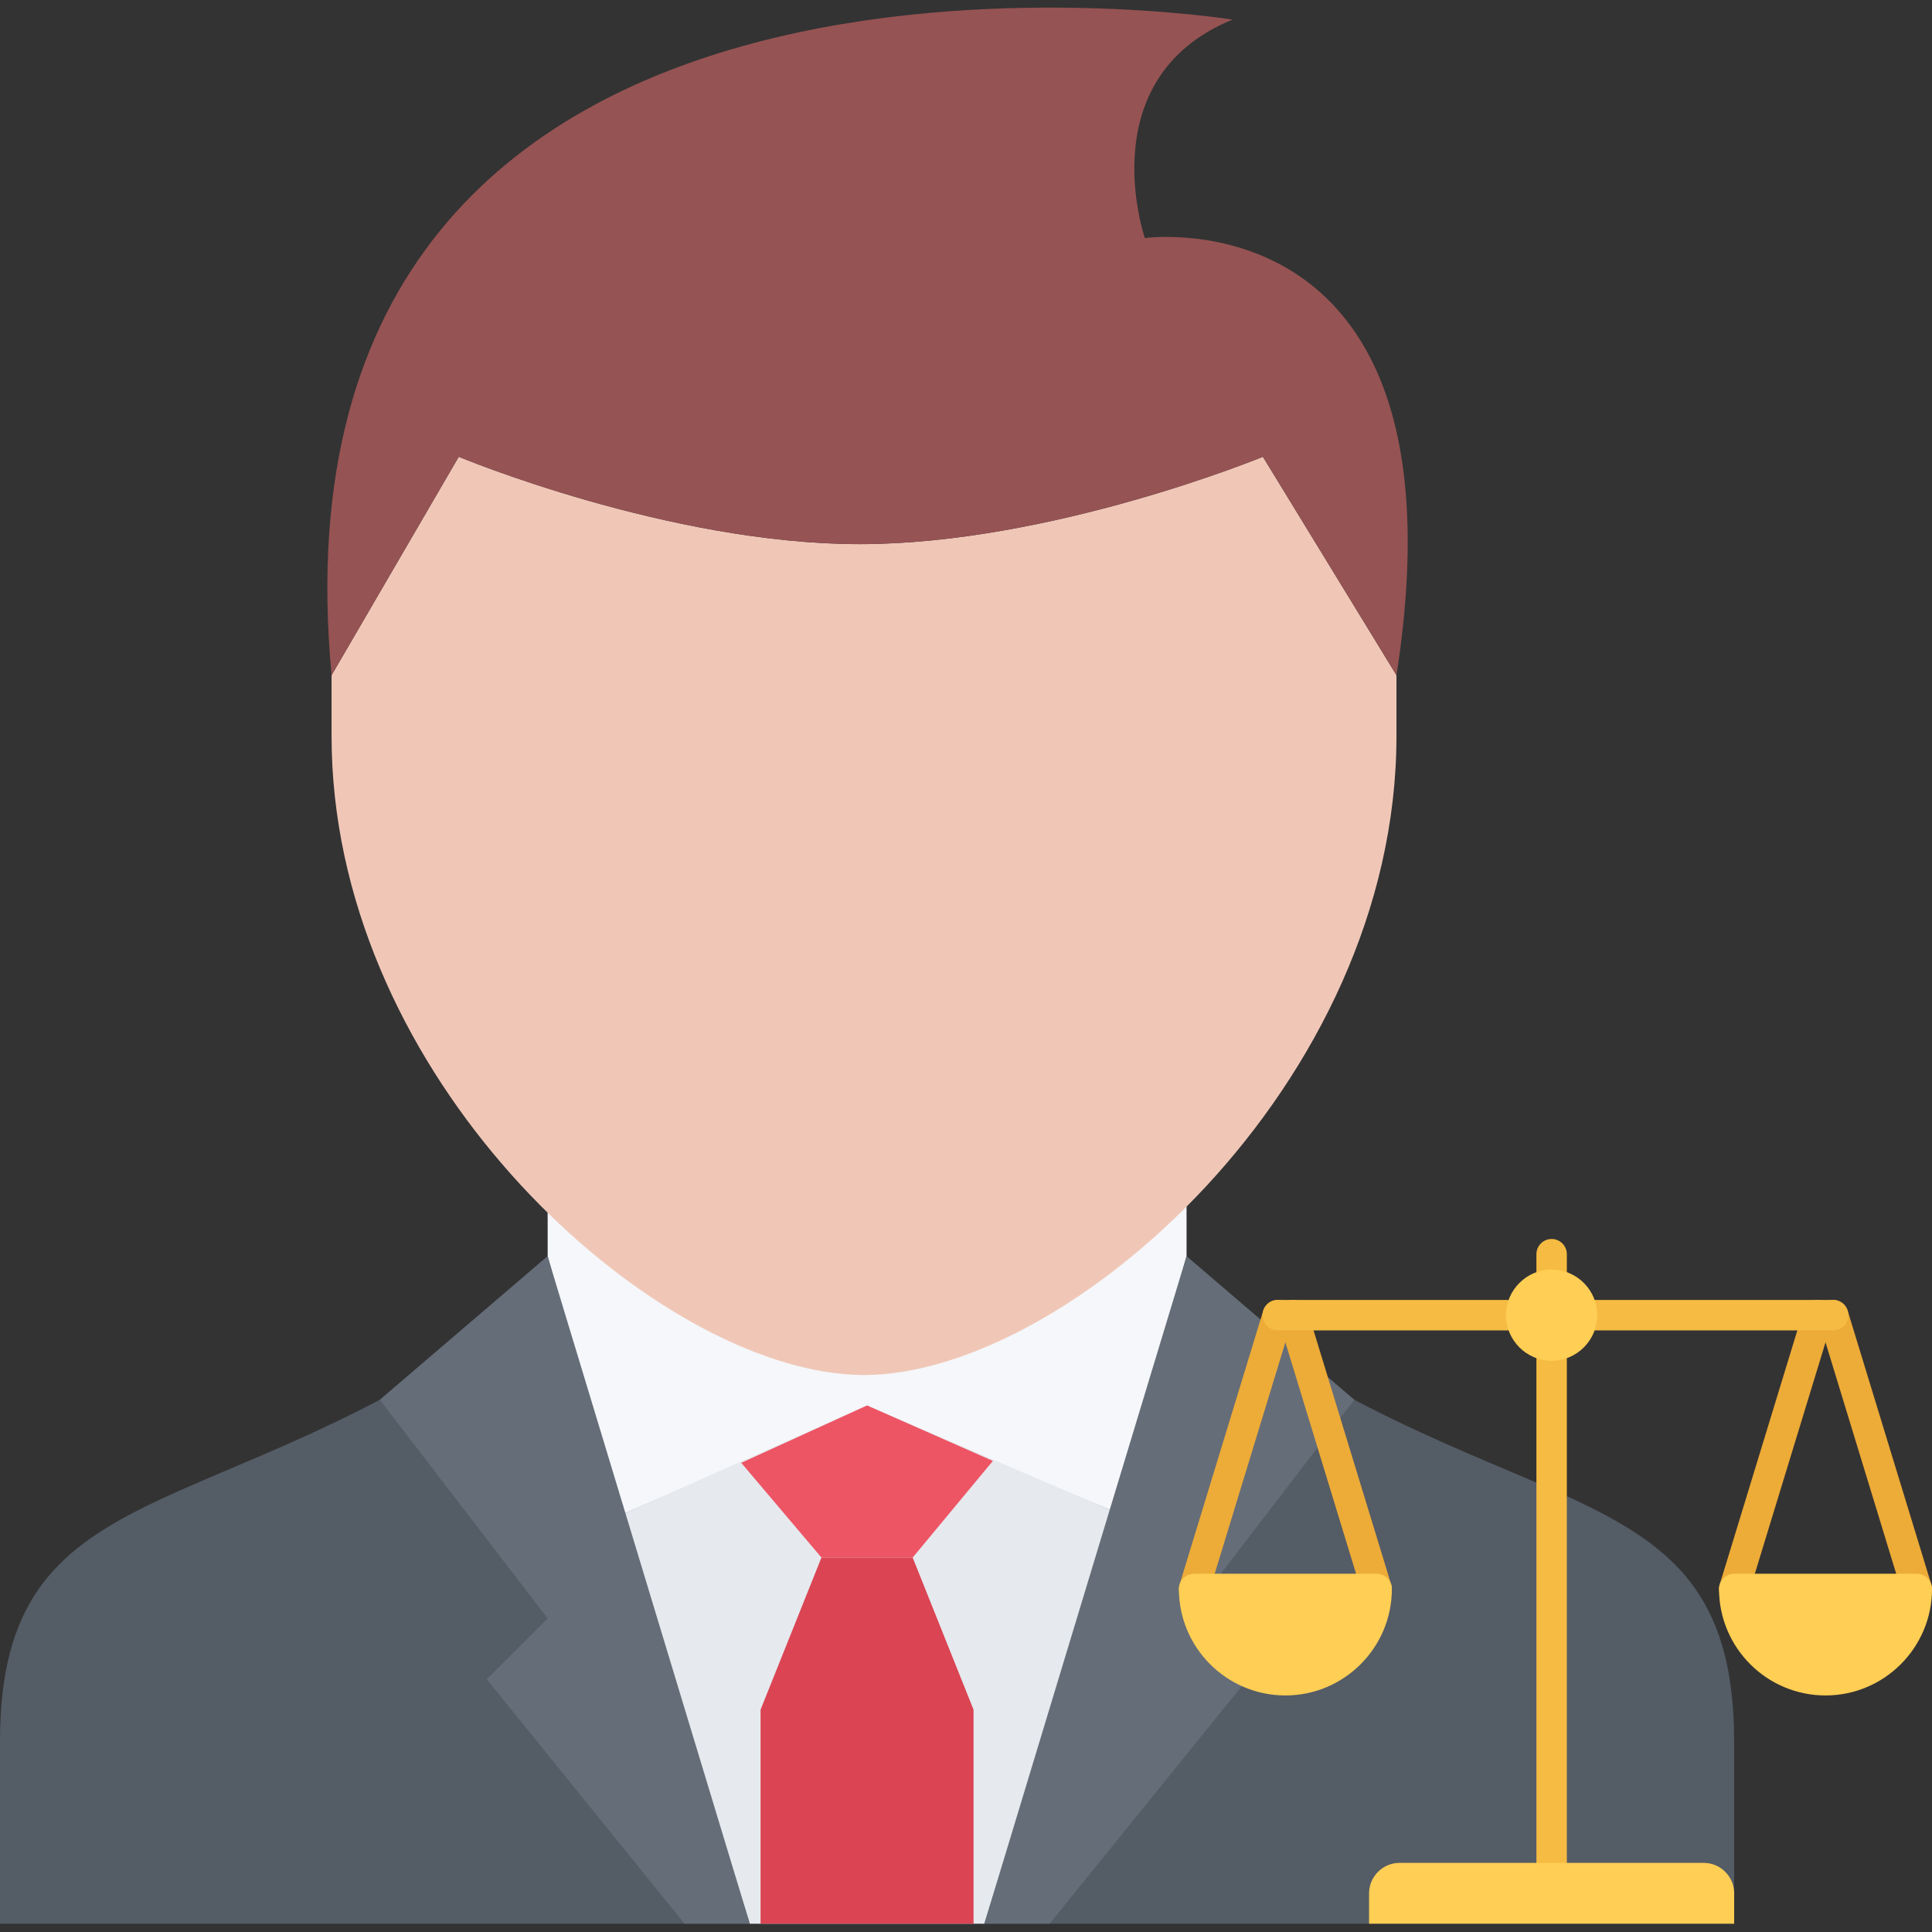 <svg height="508pt" viewBox="0 -2 508 508" width="508pt" xmlns="http://www.w3.org/2000/svg"><rect x="0" y="-2" width="508" height="508" fill="#333333" stroke="none"/><path d="m319.984 343.836-18.559-9.762c-24.641 21.121-51.762 33.762-73.441 33.762s-48.801-12.641-73.441-33.762l-18.559 9.762c-79.543 56.871-135.984 40-135.984 112v47.988h455.969s0-15.988 0-47.988c0-72-56.441-55.129-135.984-112zm0 0" fill="#545c66"/><path d="m228 352.289-84-48v24.008l18.938 68.184 65.055-28.184 65.48 27.387 18.52-67.387v-24.008zm0 0" fill="#f5f7fa"/><path d="m227.984 367.547 64.59 27.766-33.75 108.512h-61.672l-33.512-107.645zm0 0" fill="#e6e9ed"/><path d="m239.977 407.547h-23.984l-21.09-24.914 33.082-15.086 33.086 14.582zm0 0" fill="#ed5565"/><path d="m255.984 503.824h-56v-56.277l16.008-40h23.984l16.008 40zm0 0" fill="#da4453"/><path d="m275.984 503.824h-17.16l53.168-175.527 44.113 37.754-44.129 57.496 16.008 15.992zm0 0" fill="#656d78"/><path d="m179.984 503.824h17.168l-53.176-175.527-44.113 37.754 44.129 57.496-16.008 15.992zm0 0" fill="#656d78"/><path d="m367.184 175.547v16c0 91.598-86.719 168-140 168-3.359 0-6.801-.32-10.328-.879-53.441-8.723-129.672-81.273-129.672-167.121v-16l33.441-57.441s55.047 22.969 105.438 22.969c50.328 0 106-22.969 106-22.969zm0 0" fill="#f0c7b7"/><path d="m301.031 60.594s85.922-11.918 66.16 114.953l-35.129-57.441s-55.672 22.969-106 22.969c-50.391 0-105.438-22.969-105.438-22.969l-33.441 57.441c-20-213.359 236.879-172.395 236.879-172.395-37.59 15.441-23.031 57.441-23.031 57.441zm0 0" fill="#965353"/><path d="m456 419.809c-.383 0-.785-.055-1.168-.168-2.113-.648-3.297-2.879-2.656-5l22-72.016c.648-2.109 2.855-3.305 5-2.656 2.113.648 3.297 2.883 2.656 5l-22 72.016c-.535 1.715-2.121 2.824-3.832 2.824zm0 0" fill="#edab37"/><path d="m504 419.809c-1.711 0-3.297-1.109-3.832-2.832l-22-72.016c-.641-2.117.543-4.352 2.656-5 2.129-.641 4.352.555 5 2.656l22 72.016c.641 2.121-.543 4.352-2.656 5-.383.121-.785.176-1.168.176zm0 0" fill="#edab37"/><path d="m504 411.801h-48c-2.207 0-4 1.793-4 4 0 15.441 12.559 28 28 28s28-12.559 28-28c0-2.207-1.793-4-4-4zm0 0" fill="#ffce54"/><path d="m313.977 419.809c-.383 0-.785-.055-1.168-.168-2.113-.648-3.297-2.879-2.656-5l22-72.016c.648-2.109 2.855-3.305 5-2.656 2.113.648 3.297 2.883 2.656 5l-22 72.016c-.535 1.715-2.121 2.824-3.832 2.824zm0 0" fill="#edab37"/><path d="m361.977 419.809c-1.711 0-3.297-1.109-3.832-2.832l-22-72.016c-.641-2.117.543-4.352 2.656-5 2.129-.641 4.352.555 5 2.656l22 72.016c.641 2.121-.543 4.352-2.656 5-.383.121-.785.176-1.168.176zm0 0" fill="#edab37"/><path d="m399.992 347.809h-64.016c-2.207 0-4-1.789-4-4 0-2.207 1.793-4 4-4h64.016c2.207 0 4 1.793 4 4 0 2.211-1.793 4-4 4zm0 0" fill="#f6bb42"/><path d="m482 347.809h-66.023c-2.207 0-4-1.789-4-4 0-2.207 1.793-4 4-4h66.023c2.207 0 4 1.793 4 4 0 2.211-1.793 4-4 4zm0 0" fill="#f6bb42"/><path d="m361.977 411.801h-48c-2.207 0-4 1.793-4 4 0 15.441 12.559 28 28 28 15.438 0 28-12.559 28-28 0-2.207-1.793-4-4-4zm0 0" fill="#ffce54"/><path d="m407.984 491.824c-2.207 0-4-1.789-4-4v-160.047c0-2.207 1.793-4 4-4s4 1.793 4 4v160.047c0 2.211-1.793 4-4 4zm0 0" fill="#f6bb42"/><g fill="#ffce54"><path d="m407.984 331.809c6.59 0 12 5.41 12 12 0 6.594-5.41 12-12 12-6.594 0-12-5.406-12-12 0-6.59 5.406-12 12-12zm0 0"/><path d="m455.984 495.824v8h-96v-8c0-4.398 3.602-8 8-8h80c4.398 0 8 3.602 8 8zm0 0"/></g></svg>
